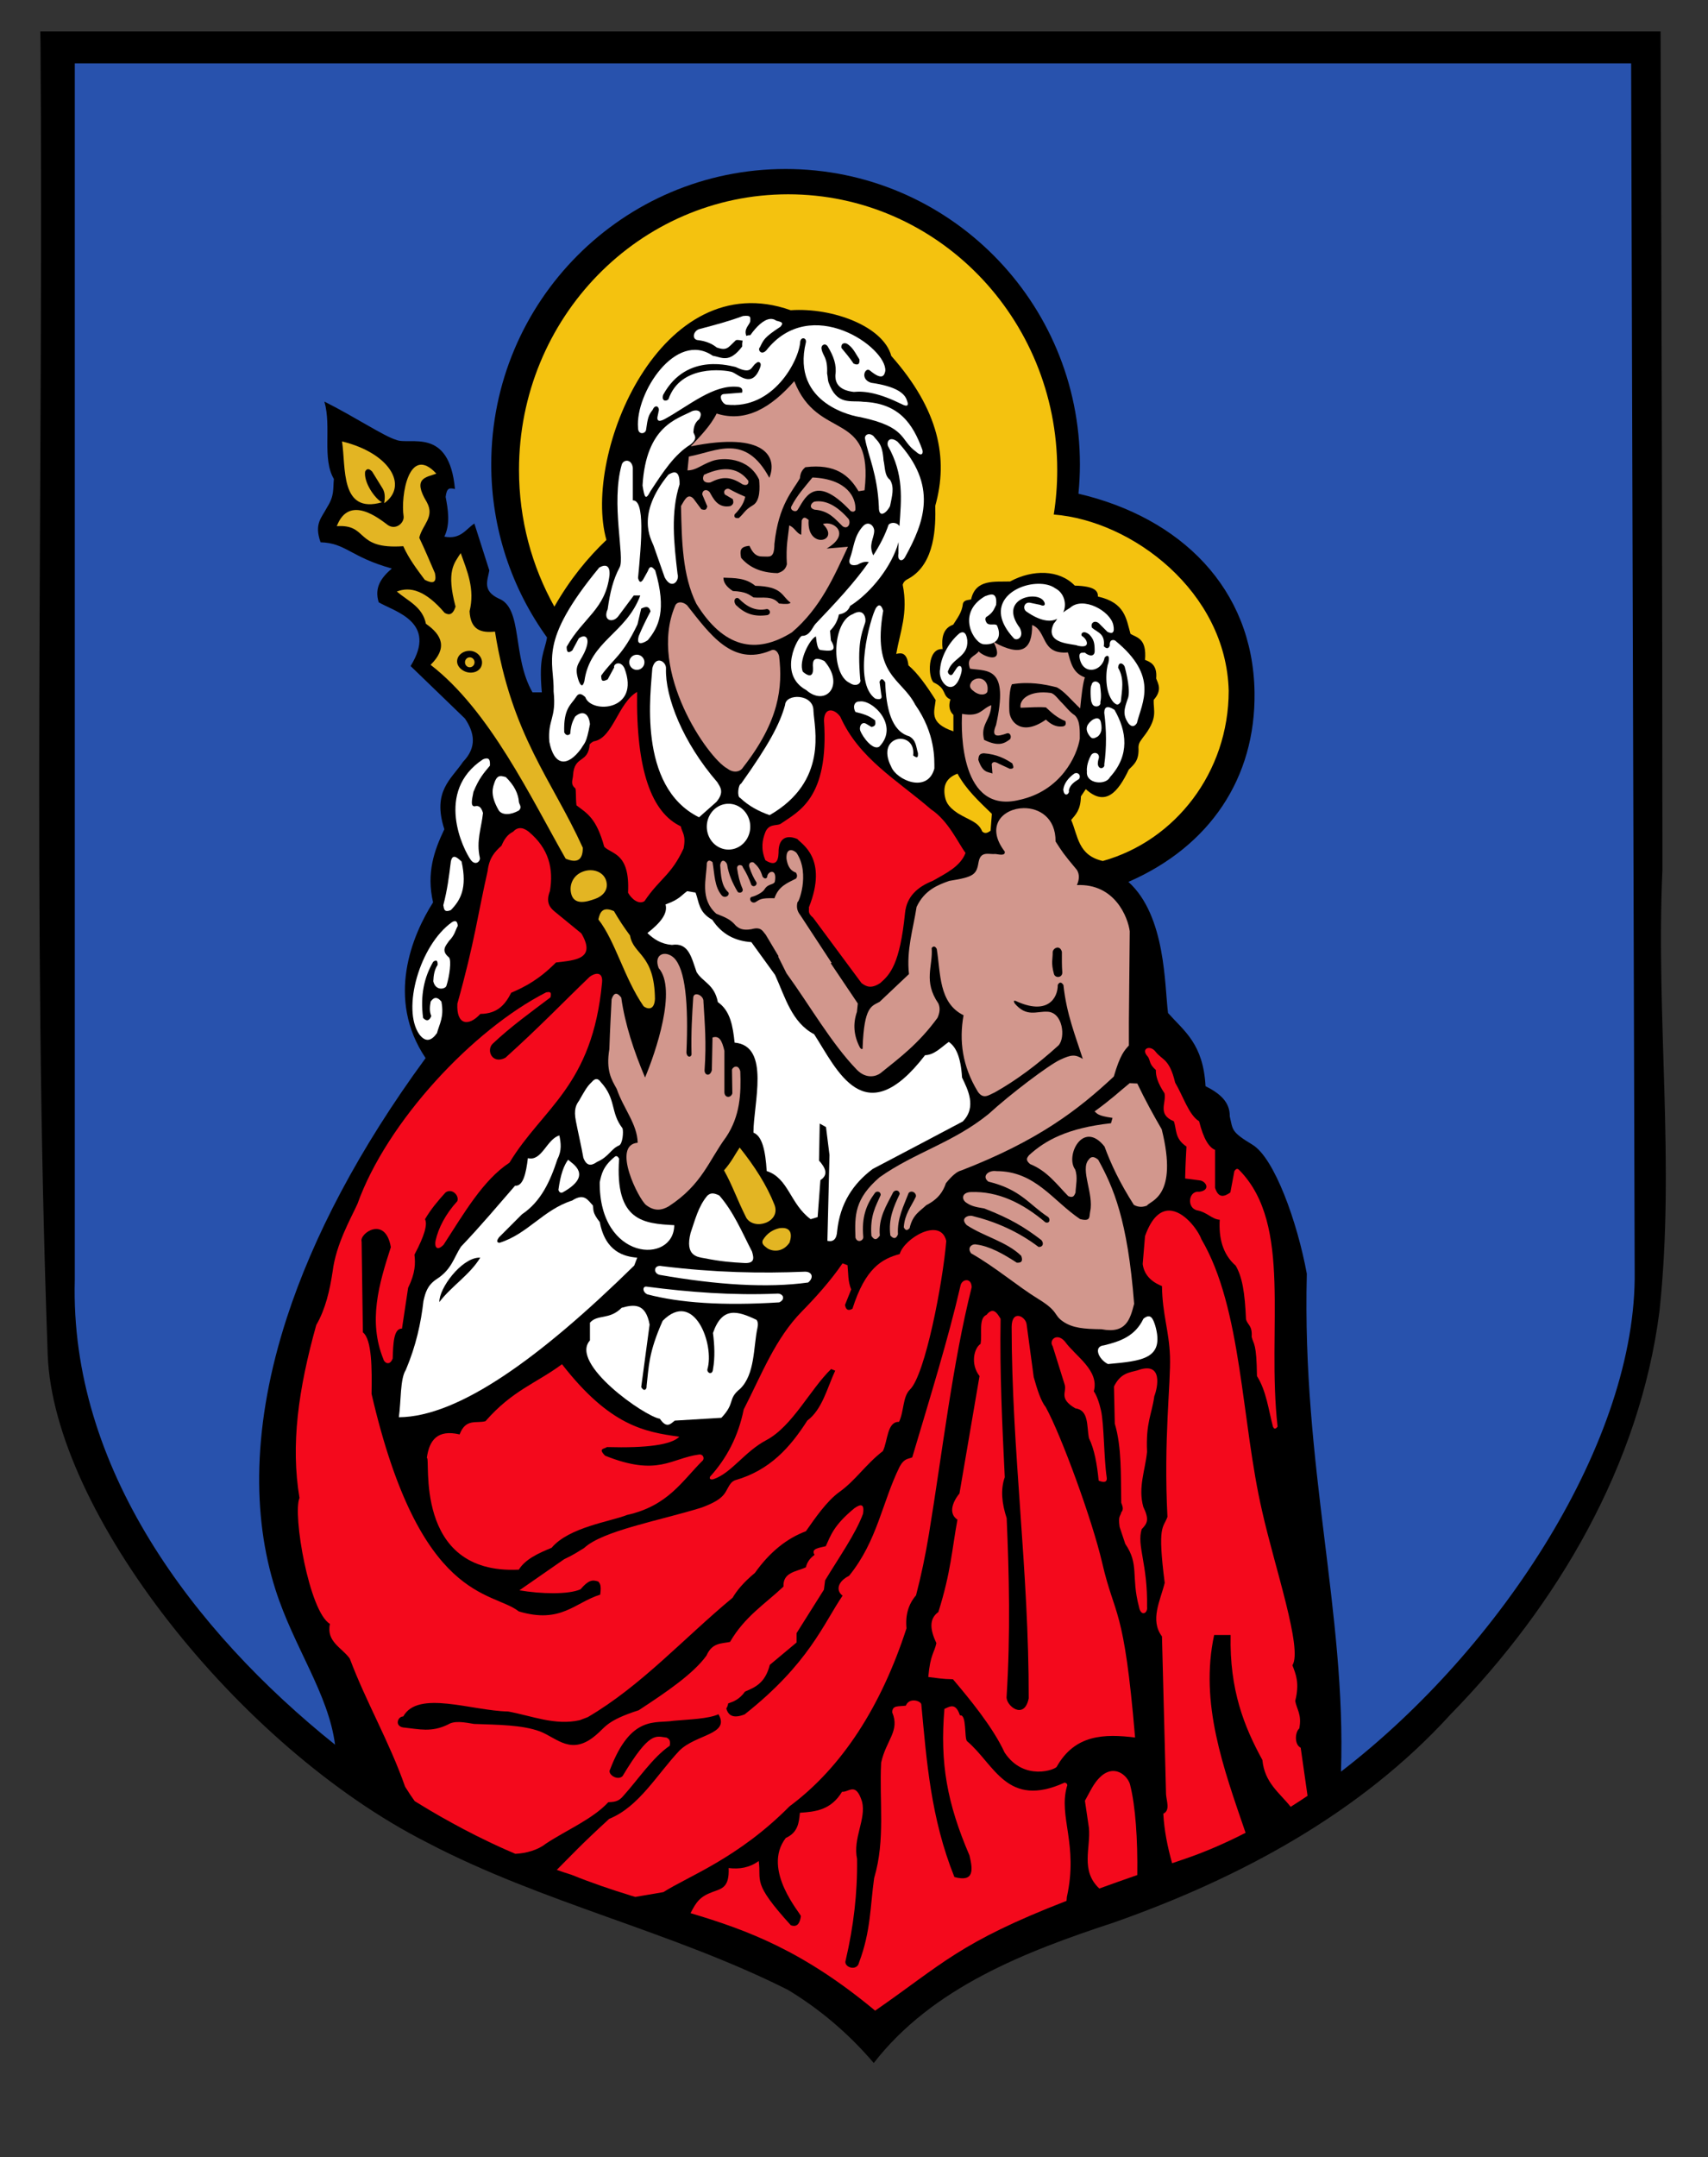 <?xml version="1.0" encoding="UTF-8" standalone="no"?>
<!-- Created with Inkscape (http://www.inkscape.org/) -->

<svg
   xmlns:dc="http://purl.org/dc/elements/1.1/"
   xmlns:cc="http://creativecommons.org/ns#"
   xmlns:rdf="http://www.w3.org/1999/02/22-rdf-syntax-ns#"
   xmlns:svg="http://www.w3.org/2000/svg"
   xmlns="http://www.w3.org/2000/svg"
   xmlns:sodipodi="http://sodipodi.sourceforge.net/DTD/sodipodi-0.dtd"
   xmlns:inkscape="http://www.inkscape.org/namespaces/inkscape"
   width="800"
   height="1010"
   id="svg2"
   version="1.1"
   inkscape:version="0.48.4 r9939"
   sodipodi:docname="POL_gmina_COA_Łagów_with_image.svg">
  <rect width="100%" height="100%" fill="#333333" stroke="none"/>
  <title
     id="title4794">POL gmina Łagów COA</title>
  <defs
     id="defs4" />
  <sodipodi:namedview
     id="base"
     pagecolor="#ffffff"
     bordercolor="#666666"
     borderopacity="1.0"
     inkscape:pageopacity="0.0"
     inkscape:pageshadow="2"
     inkscape:zoom="0.62277228"
     inkscape:cx="400"
     inkscape:cy="505"
     inkscape:document-units="px"
     inkscape:current-layer="layer8"
     showgrid="false"
     inkscape:window-width="1440"
     inkscape:window-height="844"
     inkscape:window-x="-4"
     inkscape:window-y="-4"
     inkscape:window-maximized="1" />
  <g
     inkscape:groupmode="layer"
     id="layer8"
     inkscape:label="black small"
     style="display:inline">
    <path
       style="fill:#000000;fill-opacity:1;fill-rule:evenodd;stroke:none"
       d="m 18.971,20.415 c 1.443,204.62 -4.001,409.322 3.375,613.875 2.66,73.295 89.032,183.479 177.741,228.411 54.049,28.325 114.506,41.584 168.928,68.95 15.201,9.162 28.713,20.738 40.238,34.264 27.546,-35.476 71.172,-52.21 112.64,-65.849 58.665,-20.684 115.305,-50.984 157.512,-97.366 50.085,-51.184 88.626,-116.78 97.847,-188.66 7.438,-68.748 -1.739,-137.854 1.403,-206.75 -0.06,-130.865 -0.345,-261.73 -0.872,-392.594 -252.969,0 -505.938,0 -758.906,0 0.031,1.906 0.062,3.812 0.094,5.719 z"
       id="path3142"
       inkscape:connector-curvature="0"
       sodipodi:nodetypes="cccccccccccc" />
  </g>
  <g
     inkscape:groupmode="layer"
     id="layer3"
     inkscape:label="blue"
     transform="translate(0,-40)"
     style="display:inline">
    <path
       style="fill:#2852ad;fill-opacity:1;fill-rule:evenodd;stroke:none;display:inline"
       d="m 35.031,29.656 0,569.656 c -2.369,87.75 55.386,164.292 121.906,217.562 -3.115,-23.934 -19.323,-45.69 -27.896,-72.568 -5.581,-17.5 -8.194,-36.795 -7.563,-57.604 0.658,-21.705 4.846,-45.057 12.873,-69.739 12.29,-37.785 33.581,-78.685 64.991,-121.558 -18.74,-27.863 -6.26,-57.594 3.5,-72.906 -3.201,-13.897 0.55,-24.319 5.281,-34.25 -5.755,-17.766 3.172,-23.298 8.781,-31.594 6.478,-6.74 5.42,-13.479 0.875,-20.219 L 192.312,311.844 C 205.165,291.172 184.719,286.337 177.375,282 c -2.2,-7.093 1.394,-11.703 6.156,-15.812 -19.463,-5.405 -21.497,-11.951 -33.375,-12.281 -3.134,-8.728 0.506,-11.49 3.073,-16.418 3.467,-5.506 2.687,-8.401 3.157,-13.221 -5.64,-9.585 -1.02,-24.387 -4.449,-36.237 13.616,6.77 28.156,16.388 33.629,17.906 6.314,2.722 24.842,-6.383 27.529,23.032 -2.638,-0.594 -3.828,-0.631 -4.366,3.688 1.124,5.854 2.273,12.739 -0.605,18.593 7.688,1.519 10.204,-3.669 14.062,-6.125 l 7,21.938 c -0.778,4.646 -3.426,9.499 4.406,13.188 11.423,4.422 6.158,27.114 15.812,43.906 l 4.375,0 c -1.53,-17.152 1.24,-18.536 2.438,-25.688 -16.43,-22.769 -26.125,-50.774 -26.125,-81.031 0,-76.387 61.73,-138.312 137.875,-138.312 76.145,0 137.844,61.925 137.844,138.312 0,4.626 -0.245,9.21 -0.688,13.719 47.755,11.126 81.783,44.26 82.48,93 0.574,40.157 -20.99,72.157 -59.074,88.75 17.619,15.92 16.899,48.654 18.562,61.406 7.666,8.555 16.488,14.468 17.562,34.25 6.396,3.225 11.473,7.203 11.35,14.152 1.502,6.278 0.446,7.124 10.635,13.26 10.189,6.136 20.951,35.912 25.452,60.401 -2.318,90.533 18.503,158.504 16,233.125 0.065,-0.05 0.123,-0.107 0.188,-0.156 75.059,-57.749 138.452,-155.537 137.375,-234.125 L 764,29.656 l -353.938,0 -0.312,0 z"
       transform="translate(0,40)"
       id="rect3002"
       inkscape:connector-curvature="0"
       sodipodi:nodetypes="cccsssccccccccccccccccccccccssscscccczccsccccc" />
  </g>
  <g
     inkscape:groupmode="layer"
     id="layer4"
     inkscape:label="red"
     transform="translate(0,-40)"
     style="display:inline">
    <path
       style="fill:#f4091c;fill-opacity:1;fill-rule:evenodd;stroke:none;display:inline"
       d="m 298.414,363.966 c -8.811,5.017 -11.319,21.461 -20.059,23.083 -0.964,0.179 -1.941,1.218 -2.17,1.466 -0.675,9.11 -7.259,4.966 -7.772,14.479 -0.093,2.054 -1.422,4.161 1.062,6.106 0.453,1.222 0.098,4.027 0.531,7.965 5.046,3.841 9.278,5.904 13.009,19.381 3.408,3.618 12.104,2.678 11.151,21.505 1.394,2.628 4.819,5.804 7.699,3.982 7.127,-10.646 12.526,-12.066 18.319,-24.691 1.239,-6.341 -0.678,-7.258 -1.327,-10.354 -13.585,-6.418 -21.013,-26.072 -20.443,-62.922 z"
       id="path4380"
       inkscape:connector-curvature="0"
       sodipodi:nodetypes="cscccccccccc" />
    <path
       style="fill:#f4091c;fill-opacity:1;fill-rule:evenodd;stroke:none"
       d="m 240.292,429.435 c 2.078,-2.267 4.534,-2.267 7.367,0 9.595,7.999 11.627,17.51 9.918,27.77 -1.97,5.028 -0.253,7.599 2.267,9.634 l 12.468,10.201 c 7.085,12.075 -2.984,12.552 -11.901,13.601 -7.919,7.977 -14.541,11.411 -20.969,14.168 -2.7,5.251 -6.172,9.836 -14.452,9.918 -5.514,6.028 -11.301,5.269 -10.768,-4.817 8.046,-28.662 9.528,-41.569 14.168,-62.056 0.73,-6.371 3.563,-9.237 6.517,-11.901 1.157,-2.81 2.723,-5.211 5.384,-6.517 z"
       id="path4400"
       inkscape:connector-curvature="0"
       sodipodi:nodetypes="cccccccccccc" />
    <path
       style="fill:#f4091c;fill-opacity:1;fill-rule:evenodd;stroke:none"
       d="m 385.94,377.296 c 0.156,-6.383 4.973,-5.509 7.651,-1.7 8.76,19.581 26.512,29.547 42.504,43.355 8.156,5.386 12.729,15.852 16.152,20.402 -2.495,6.43 -9.183,9.504 -15.302,13.035 -7.154,2.838 -12.232,7.279 -13.035,15.018 -2.419,24.035 -6.978,28.817 -11.618,32.87 -4.363,2.87 -6.647,1.583 -8.784,0 l -22.669,-30.603 c -2.816,-2.324 -1.713,-3.342 -1.984,-4.817 9.219,-23.029 -3.629,-29.779 -5.384,-32.02 -4.012,-1.695 -8.311,-1.334 -8.784,5.101 -0.02,3.682 -0.264,8.543 -6.184,4.851 -2.368,-5.646 -1.249,-9.782 -0.233,-12.635 1.644,-4.792 5.451,-3.312 7.317,-4.417 8.111,-5.662 22.816,-11.713 20.352,-48.438 z"
       id="path4402"
       inkscape:connector-curvature="0"
       sodipodi:nodetypes="cccccccccccccccc" />
    <path
       style="fill:#f4091c;fill-opacity:1;fill-rule:evenodd;stroke:none"
       d="m 263.229,638.731 c 22.493,28.932 38.794,31.717 54.963,33.948 -3.714,3.789 -15.146,5.372 -33.948,4.85 -1,0.93 -4.392,0.493 -0.808,4.041 24.741,9.923 30.839,1.202 43.916,-0.539 1.571,-0.38 2.768,1.339 1.886,2.694 -9.615,9.452 -16.198,21.296 -35.564,25.595 -7.698,3.088 -27.19,5.702 -35.295,15.357 -6.432,2.625 -12.466,5.489 -15.357,10.238 -50.198,2.486 -40.999,-53.596 -43.108,-52.269 1.117,-8.301 4.939,-13.479 15.357,-11.046 2.921,-7.669 7.906,-5.013 12.124,-6.197 12.645,-14.497 23.891,-17.794 35.834,-26.673 z"
       id="path4608"
       inkscape:connector-curvature="0"
       transform="translate(0,40)"
       sodipodi:nodetypes="ccccccccccccc" />
    <path
       style="fill:#f4091c;fill-opacity:1;fill-rule:evenodd;stroke:none"
       d="m 537.659,494.77 c -3.695,-3.894 1.2,-5.787 3.738,-2.181 3.058,3.843 6.347,3.054 9.034,14.329 3.688,6.173 6.424,15.2 11.214,18.067 2.053,8.198 4.597,12.218 7.476,13.395 l 0,17.756 c 1.559,4.966 4.228,4.259 7.165,2.181 l 1.869,-9.968 c 1.096,-1.694 1.801,-1.047 2.492,-0.312 24.884,25.56 12.585,73.746 17.756,119.93 -1.243,1.547 -1.752,0.895 -2.181,0 -2.107,-8.084 -3.099,-16.726 -7.476,-23.674 -0.214,-15.691 -1.514,-14.536 -2.492,-18.379 0.371,-5.435 -1.909,-5.405 -2.644,-8.26 -0.552,-12.603 -1.754,-19.737 -4.832,-25.071 -6.198,-5.389 -7.968,-13.125 -7.476,-21.494 -3.623,-0.21 -5.85,-3.465 -10.436,-4.367 -5.168,-1 -4.263,-9.354 0.779,-8.716 5.327,-0.68 3.522,-4.615 0.623,-5.296 l -7.165,-0.935 c 0.208,-8.502 0.415,-10.571 0.623,-14.952 -5.581,-3.752 -4.518,-7.861 -5.919,-11.837 -7.892,-3.237 -3.396,-8.637 -4.361,-13.083 -3.198,-4.789 -4.148,-8.174 -4.05,-10.903 -3.312,-2.957 -2.467,-4.306 -3.738,-6.23 z"
       id="path4645"
       inkscape:connector-curvature="0"
       transform="translate(0,40)"
       sodipodi:nodetypes="ccccccccccccccccccccccccc" />
    <path
       style="fill:#f4091c;fill-opacity:1;fill-rule:evenodd;stroke:none;display:inline"
       d="M 547.688 566.812 C 543.622 566.751 539.504 569.804 536.312 578.75 L 535.219 591.844 C 535.842 596.504 538.794 599.993 544.25 602.156 C 544.448 615.591 547.56 622.818 548 635.062 C 548.44 647.307 544.953 674.126 546.812 710.219 C 544.83 715.69 542.02 713.74 545.531 741.094 C 543.476 749.467 538.492 758.518 544.25 766.188 L 546.156 840.156 C 546.419 843.504 548.17 847.619 544.875 849.188 C 545.292 857.041 546.859 864.737 549 872.375 C 550.629 871.826 552.066 871.312 553.75 870.75 C 563.588 867.465 573.503 863.214 583.406 858.125 C 573.022 827.762 561.817 797.463 568.688 765.531 L 576.406 765.531 C 575.84 791.314 582.807 808.541 591.281 824.031 C 592.318 834.776 599.378 839.424 604.531 845.969 C 607.172 844.294 609.813 842.594 612.438 840.812 L 609.219 818.281 C 606.242 816.885 606.483 811.075 608.562 809.281 C 609.83 802.764 607.434 800.538 606.656 796.406 C 608.766 788.038 606.973 783.942 605.344 779.688 C 610.262 772.189 596.975 733.507 591.188 707.656 C 581.324 665.198 581.834 612.749 562.75 580.281 C 561.037 575.698 554.463 566.915 547.688 566.812 z "
       transform="translate(0,40)"
       id="path4651" />
    <path
       style="fill:#f4091c;fill-opacity:1;fill-rule:evenodd;stroke:none;display:inline"
       d="m 493.052,670.294 c -1.927,-2.709 1.882,-6.576 5.667,-2.267 4.99,7.009 16.282,13.474 13.601,23.425 0,0 1.823,2.149 3.341,8.814 1.519,6.666 1.348,22.452 2.704,31.477 0.536,3.571 -3.778,1.482 -3.778,1.482 -0.745,-7.708 -2,-14.691 -4.534,-19.859 -1.12,-5.567 0.063,-13.182 -6.423,-13.979 -7.846,-4.687 -3.973,-7.421 -4.912,-10.957 z"
       id="path4647"
       inkscape:connector-curvature="0"
       sodipodi:nodetypes="ccczsccccc" />
    <path
       style="fill:#f4091c;fill-opacity:1;fill-rule:evenodd;stroke:none;display:inline"
       d="m 532.722,681.628 c 12.197,-4.494 9.508,8.108 7.934,12.09 -1.161,8.607 -4.01,12.15 -3.4,26.069 -0.832,8.54 -4.297,16.641 -1.748,25.744 2.937,6.084 1.814,7.769 -0.768,10.454 -2.376,7.733 2.874,16.159 2.516,36.343 0.439,3.1 -2.917,4.783 -3.778,0 -3.805,-14.389 0.24,-19.72 -6.423,-29.47 l -2.645,-7.934 c -0.786,-5.381 0.392,-4.87 0.756,-6.801 1.328,-1.511 0.534,-3.023 0,-4.534 -0.211,-12.82 0.258,-26.048 -3.023,-37.026 l -0.378,-17.38 c 3.064,-6.284 7.073,-6.517 10.957,-7.556 z"
       id="path4649"
       inkscape:connector-curvature="0"
       sodipodi:nodetypes="cccccccccccccc" />
    <path
       style="fill:#f4091c;fill-opacity:1;fill-rule:evenodd;stroke:none;display:inline"
       d="m 462.082,655.609 c 2.984,-3.721 4.822,-1.135 6.581,1.88 -0.431,25.289 0.764,49.582 1.952,74.164 -2.035,5.691 -1.405,12.163 0.892,19.161 1.151,26.567 1.81,53.848 -0.024,83.422 -0.635,4.175 8.226,11.523 10.342,0.94 0.135,-59.719 -7.972,-115.963 -7.987,-173.925 0.062,-8.362 6.766,-4.905 7.047,-0.942 l 3.291,24.444 c 1.641,5.898 3.383,11.29 5.641,14.102 7.211,13.061 21.816,52.912 26.446,72.962 5.971,25.854 10.13,19.275 15.39,81.693 -14.451,-1.764 -28.161,-1.432 -36.666,13.632 -0.35,1.289 -15.315,7.134 -24.444,-6.581 -5.509,-11.969 -16.645,-25.399 -24.201,-34.318 -5.245,-0.087 -7.239,-0.581 -11.557,-1.066 0.94,-10.641 2.853,-11.299 3.793,-15.854 -2.743,-5.876 -3.752,-11.174 0.94,-14.572 5.922,-18.834 6.372,-29.458 8.931,-43.247 -5.539,-3.697 -0.258,-10.89 0.94,-12.222 l 9.401,-54.999 c -4.479,-5.792 -2.43,-13.236 0.47,-15.042 0.911,-4.572 -1.104,-11.982 2.82,-13.632 z"
       id="path4610"
       inkscape:connector-curvature="0"
       sodipodi:nodetypes="ccccccccccscccccccccccc" />
    <path
       style="fill:#f4091c;fill-opacity:1;fill-rule:evenodd;stroke:none;display:inline"
       d="M 279.406 455.938 C 278.394 456.021 277.249 456.566 276.188 457.344 C 263.077 469.938 252.994 480.582 236.688 495.281 C 230.457 498.437 227.699 491.732 230.719 488.719 C 239.268 480.642 248.629 473.935 257.844 466.969 C 258.582 463.989 257.102 464.451 255.812 464.625 C 221.539 482.058 181.187 525.177 167.406 563.719 C 164.385 570.376 157.387 582.488 155.812 595.219 C 154.471 604.149 152.464 612.91 148.125 620.406 C 139.67 650.657 136.118 676.613 140.281 701.344 C 136.978 708.903 144.797 754.613 154.531 760.312 C 152.728 768.765 160.256 771.459 163.844 776.594 C 171.59 797.201 182.36 815.453 189.75 836.562 C 191.469 839.321 192.931 841.498 194.25 843.312 C 194.373 843.389 194.502 843.455 194.625 843.531 C 195.59 844.13 196.563 844.724 197.531 845.312 C 198.86 846.12 200.198 846.931 201.531 847.719 C 203.087 848.638 204.658 849.546 206.219 850.438 C 206.344 850.509 206.468 850.585 206.594 850.656 C 208.33 851.645 210.071 852.609 211.812 853.562 C 213.533 854.505 215.244 855.436 216.969 856.344 C 217.655 856.705 218.345 857.051 219.031 857.406 C 220.366 858.097 221.695 858.799 223.031 859.469 C 223.717 859.813 224.408 860.131 225.094 860.469 C 226.113 860.971 227.136 861.479 228.156 861.969 C 229.001 862.375 229.843 862.79 230.688 863.188 C 231.793 863.708 232.894 864.213 234 864.719 C 234.78 865.075 235.564 865.432 236.344 865.781 C 238.018 866.531 239.701 867.254 241.375 867.969 C 246.404 867.77 252.046 866.13 255.531 863.312 C 265.329 856.813 277.542 851.772 284.906 843.812 C 287.234 843.652 289.578 843.769 291.906 840.906 C 299.125 832.879 305.673 822.89 313.719 817.344 C 314.194 814.483 313.151 814.182 312.281 813.562 C 307.182 812.975 304.454 810.168 291.594 831.594 C 289.197 833.956 284.272 830.649 285.781 828.406 C 295.572 802.79 306.943 807.085 315.469 805.688 C 323.067 804.98 331.561 804.844 336.625 802.594 L 336.562 802.688 C 341.976 812.17 326.077 811.905 318.25 819.625 C 307.641 830.878 299.312 845.939 285.344 851.594 C 272.232 863.593 267.316 868.962 260.781 875.5 C 263.108 876.308 265.434 877.076 267.75 877.812 C 277.298 881.665 286.271 884.682 294.906 887.344 C 295.053 887.389 295.197 887.455 295.344 887.5 L 297.469 888.125 C 297.491 888.132 297.509 888.15 297.531 888.156 L 310.719 885.906 C 322.254 878.506 345.698 870.089 369.781 845.75 C 394.37 827.509 412.748 798.893 424.594 762.375 C 423.987 756.1 425.549 751.007 429.062 746.938 C 431.439 737.805 433.456 728.223 435.094 718.281 C 441.344 680.338 446.142 638.281 455.125 602.688 C 455.015 597.983 450.453 598.848 449.875 601.969 C 444.123 626.994 435.416 654.936 427.281 682.344 C 425.376 683.179 423.616 682.684 421.438 686.594 C 413.133 703.36 411.013 721.396 397.688 737.812 C 392.558 740.32 391.26 744.587 394.656 747.094 C 385.656 760.28 378.951 778.829 348.781 802.688 C 343.409 804.786 341.111 803.193 340.188 799.906 C 340.659 799.221 340.935 798.457 341.062 797.562 C 343.682 796.654 346.318 795.678 348.938 792.031 C 353.625 789.992 358.372 788.136 360.562 779.5 L 373.094 769.031 L 373.094 764.656 L 385.906 744.312 L 386.469 739.938 C 392.844 729.362 400.812 718.085 404.219 708.781 C 405.008 703.883 403.079 704.127 400.156 706.188 C 390.483 714.169 389.11 718.865 386.781 723.938 C 383.783 724.727 379.654 724.995 381.531 728 C 379.156 729.686 377.981 731.661 377.469 733.812 C 373.047 735.903 366.637 736.068 366.969 742.844 C 358.399 750.966 348.824 756.841 341.938 768.75 C 337.933 769.612 333.59 769.011 330.906 775.156 C 324.746 783.693 312.191 792.213 299.156 800.75 C 283.864 805.662 283.536 808.796 279.094 812.406 C 267.584 822.244 260.962 813.771 252.906 810.656 C 244.555 807.561 233.097 807.569 222.062 807.156 C 217.57 806.416 212.95 805.467 209.812 807.438 C 202.13 811.219 196.104 809.554 189.75 808.906 C 184.517 808.734 186.09 803.653 188.875 803.656 C 195.822 791.166 220.751 800.982 238.062 801.344 C 249.157 803.375 260.014 808.022 271.531 805.406 L 275.312 803.969 C 300.493 789.21 320.547 766.756 343.125 748.094 C 345.18 744.624 348.283 740.837 353.594 736.438 C 360.589 726.58 368.608 720.267 377.469 716.938 C 381.701 710.919 387.237 702.783 393.188 698.531 C 400.787 693.101 405.438 685.64 413.531 679.406 C 415.878 674.584 415.437 665.576 421.094 665.719 C 423.475 660.756 422.77 653.933 426.219 650.594 C 433.292 643.745 441.564 600.875 443.219 581.031 C 440.524 569.654 423.471 579.81 421.406 587.156 C 413.107 589.395 405.334 593.677 399.281 612.75 C 397.528 613.766 396.231 613.521 395.781 611 L 398.688 603.719 C 397.095 599.935 397.374 596.158 396.969 592.375 L 394.625 591.5 C 389.132 599.608 381.622 607.894 375.75 613.844 C 363.047 626.714 356.69 643.696 348.344 659.906 C 345.793 672.582 340.304 682.864 332.625 691.344 C 332.06 692.403 332.848 692.993 334.375 692.5 C 342.717 689.556 348.743 679.677 358.938 674.281 C 371.157 667.813 379.57 650.355 389.281 641 L 391.188 641.75 C 387.378 650.052 385.075 659.963 378.125 665.125 C 370.219 677.491 360.71 688.394 344.281 693.062 C 343.645 693.314 343.055 693.714 342.531 694.25 C 339.259 698.004 341.143 701.274 328.562 705.875 C 309.028 711.95 282.252 716.652 273.562 724.812 C 270.845 726.462 268.714 727.945 264.25 730.031 L 243.281 744.594 C 253.363 746.339 266.507 746.627 271.938 744.094 C 275.511 739.92 277.364 739.479 280.25 740.5 C 280.955 741.407 281.766 742.043 281.125 746.625 C 269.269 750.275 262.774 760.403 243 754.469 C 230.555 744.669 196.659 750.506 174.031 652.625 C 174.22 641.032 174.267 627.188 169.969 623.812 L 169.375 581.312 C 168.165 577.557 180.503 568.924 183.062 583.938 C 177.458 601.24 172.372 618.584 179.562 636.344 C 179.793 637.83 182.482 639.914 183.938 636.031 C 184.149 628.888 184.42 621.907 188.281 622.062 L 191.156 602.969 C 194.593 595.971 194.608 591.46 194.125 587.438 C 198.963 578.351 200.284 573.172 199.062 570.844 C 201.836 566.102 205.192 562.165 208.656 558.344 C 211.651 556.13 215.229 559.732 214.188 562.406 C 208.704 568.421 205.303 574.954 204 580.969 C 203.458 583.859 204.669 585.966 207.781 582.781 C 217.263 568.189 226.241 552.493 238.625 544.375 C 254.224 518.605 277.481 508.592 282 459.969 C 282.268 457.136 281.262 456.011 279.844 455.938 C 279.706 455.93 279.551 455.925 279.406 455.938 z "
       transform="translate(0,40)"
       id="path4653" />
    <path
       style="fill:#f4091c;fill-opacity:1;fill-rule:evenodd;stroke:none;display:inline"
       d="m 427.781,836.156 c -1.398,0.053 -2.814,0.712 -3.5,2.438 -3.489,0.486 -6.369,-0.314 -6.375,3.156 3.673,8.719 -2.819,12.855 -5.188,23.5 -0.961,18.019 2.089,36.043 -3.281,54.062 -1.855,12.929 -1.502,24.823 -7.062,39.5 -0.884,4.406 -7.466,2.294 -6.281,-0.969 3.715,-15.814 5.567,-31.654 5.344,-47.469 -2.066,-9.654 4.346,-18.64 2.344,-26.781 -2.979,-9.596 -6.218,-4.308 -9.375,-4.688 -5.195,8.583 -12.433,9.363 -19.75,9.844 -0.416,4.651 -0.953,9.286 -6.594,11.781 -11.531,14.938 7.339,35.771 7.062,36.656 -0.501,3.291 -1.717,5.34 -4.719,4.219 -18.474,-20.321 -13.682,-20.405 -15.031,-30.062 -4.313,3.138 -9.066,3.909 -14.094,3.281 0.388,9.203 -3.258,9.618 -7.562,11.219 -5.936,2.207 -7.565,4.625 -10.281,9.906 26.827,7.994 52.878,17.717 86.469,45.656 31.551,-21.842 39.369,-31.898 89.646,-51.414 L 499.688,928.25 c 5.499,-24.731 -3.984,-37.523 0.031,-51.781 0.527,-0.982 -0.186,-1.679 -1.062,-1.844 -27.078,12.295 -32.797,-8.536 -45.719,-19.406 -1.35,-1.351 -0.052,-12.767 -3.312,-12.062 -2.009,-6.055 -4.669,-4.216 -7.281,-3.031 -2.124,25.473 1.233,44.116 11.75,68.625 1.6,6.695 2.303,12.624 -7.062,10.094 -11.093,-27.609 -12.993,-54.189 -15.5,-80.844 -0.168,-0.978 -1.952,-1.912 -3.75,-1.844 z"
       id="path4656"
       inkscape:connector-curvature="0"
       sodipodi:nodetypes="scccccccccccccccsccccccccccccs" />
    <path
       style="fill:#f4091c;fill-opacity:1;fill-rule:evenodd;stroke:none;display:inline"
       d="m 521.406,869.188 c -3.16,0.009 -6.879,2.247 -10.438,8.781 l -2.812,5.156 1.875,12.688 c 0.916,9.314 -4.106,20.009 4.875,28.406 5.486,-2.003 11.395,-4.093 17.781,-6.312 0.227,-16.762 -0.843,-32.328 -3.375,-42.312 -0.692,-2.783 -3.843,-6.417 -7.906,-6.406 z"
       id="path4659"
       inkscape:connector-curvature="0" />
  </g>
  <g
     inkscape:groupmode="layer"
     id="layer5"
     inkscape:label="yellow"
     transform="translate(0,-40)"
     style="display:inline">
    <path
       style="fill:#f4c20f;fill-opacity:1;fill-rule:evenodd;stroke:none;display:inline"
       d="m 369.156,90.969 c -69.613,0 -126.062,57.775 -126.062,129.062 0,23.286 6.028,45.138 16.562,64 7.227,-12.648 15.472,-22.761 24.375,-31.219 -11.363,-40.31 25.592,-129.144 86.312,-107.562 19.82,-1.341 43.432,7.635 47.125,21.406 22.271,25.179 26.868,48.005 20.594,70.156 0.227,9.696 -0.043,26.888 -12.188,33.938 -1.219,0.679 -2.539,1.193 -3.062,3.031 2.657,13.374 -1.288,22.113 -3.031,32.406 2.469,-0.66 5.047,-0.637 5.719,5.344 4.255,3.579 8.496,9.535 12.75,16.25 -0.519,5.23 -3.433,10.721 8.312,14.625 l 0,-7.688 c -2.403,-2.301 -2.062,-5.119 -1.406,-7.25 -4.053,-1.717 -1.471,-4.991 -7.844,-7.938 -0.01,-0.008 -0.021,-0.022 -0.031,-0.031 -2.643,-2.222 -3.09,-16.126 4.219,-15.594 -0.629,-5.471 0.32,-9.805 4.969,-11.438 1.832,-2.997 4.086,-5.553 4.562,-9.906 0.569,-1.689 2.342,-1.571 3.812,-1.906 2.111,-9.652 11.076,-8.166 18.312,-8.406 0.086,-0.052 0.164,-0.105 0.25,-0.156 10.198,-5.408 22.635,-5.536 30,2.094 9.762,0.277 10.889,2.679 10.844,5.125 12.747,2.844 13.244,10.413 15.25,17.438 2.746,1.834 7.694,1.831 6.812,12.219 2.186,0.899 5.842,2.05 5.219,8.719 0.936,2.405 2.906,5.463 -1.156,10 -0.234,5.322 2.304,8.417 -5.188,17.812 -0.901,1.439 -2.186,2.398 -1.906,5.312 0.067,5.527 -2.228,7.153 -4.562,9.5 -5.097,10.755 -11.035,17.518 -20.156,9.156 l -2.281,3.406 c -0.143,6.432 -2.463,8.511 -4.562,11.031 3.219,7.361 3.115,16.568 14.812,19.219 33.979,-9.493 58.969,-41.574 58.969,-79.688 -1.152,-46.429 -45.247,-79.677 -81.938,-82.531 1.079,-6.795 1.625,-13.77 1.625,-20.875 0,-71.287 -56.418,-129.062 -126.031,-129.062 z"
       transform="translate(0,40)"
       id="path4031"
       inkscape:connector-curvature="0" />
    <path
       style="fill:#f4c20f;fill-opacity:1;stroke:none"
       d="m 448.477,362.229 c 4.064,7.464 9.897,12.789 16.1,18.828 l -0.613,7.909 c -1.297,0.93 -2.593,1.583 -3.89,0.347 -1.92,-4.585 -5.762,-5.051 -11.496,-8.567 -5.115,-3.377 -5.69,-5.913 -6.141,-8.696 -0.58,-4.812 1.144,-7.93 6.041,-9.821 z"
       id="path4118"
       inkscape:connector-curvature="0"
       transform="translate(0,40)"
       sodipodi:nodetypes="ccccccc" />
    <path
       style="fill:#e3b523;fill-opacity:1;stroke:none"
       d="m 287.566,466.596 c -5.221,-2.287 -6.561,0.415 -7.299,3.893 7.953,10.14 12.088,27.486 21.166,40.629 0.912,0.803 4.978,2.908 5.339,-3.384 -0.221,-21.199 -10.209,-20.606 -11.664,-29.703 -2.844,-3.812 -5.347,-7.623 -7.542,-11.435 z"
       id="path4141"
       inkscape:connector-curvature="0"
       sodipodi:nodetypes="cccccc" />
    <path
       style="fill:#e3b523;fill-opacity:1;stroke:none"
       d="m 365.085,615.044 c 5.322,-0.754 6.139,2.662 4.712,6.77 -3.649,5.343 -9.186,3.88 -10.948,2.19 -1.805,-1.312 -1.999,-2.222 -1.571,-3.342 1.985,-3.329 4.859,-4.991 7.806,-5.617 z"
       id="path4143"
       inkscape:connector-curvature="0"
       sodipodi:nodetypes="ccccc" />
    <path
       style="fill:#e3b523;fill-opacity:1;fill-rule:evenodd;stroke:none"
       d="m 346.442,577.292 c -2.263,3.329 -3.66,6.475 -7.32,10.683 4.113,7.403 5.75,12.841 10.435,22.224 3.818,6.107 16.343,2.014 13.185,-6.146 -3.597,-9.114 -9.288,-18.008 -16.3,-26.762 z"
       id="path4145"
       inkscape:connector-curvature="0"
       sodipodi:nodetypes="ccccc" />
    <path
       style="fill:#e3b523;fill-opacity:1;stroke:none;display:inline"
       d="m 215.781,298.969 c -3.046,4.814 -6.872,8.355 -2.406,25.062 -1.323,4.012 -3.157,4.049 -5.125,2.906 -8.885,-10.448 -16.079,-12.469 -22.375,-9.969 5.151,4.418 12.039,7.11 13.625,15.094 7.606,5.262 10.179,11.361 2.188,19.219 27.713,21.381 46.957,62.192 63.25,90.75 5.786,2.443 8.079,0.21 8.031,-5.125 -14.348,-31.679 -33.362,-52.406 -41.125,-101.188 -6.259,0.645 -11.431,-0.506 -11.906,-9.5 2.563,-10.396 -1.077,-18.734 -4.156,-27.25 z m 4.156,45.75 c 3.225,0 5.844,2.701 5.844,5.455 0,2.754 -2.132,4.757 -5.357,4.757 -3.225,0 -6.33,-2.489 -6.33,-5.243 0,-2.754 2.619,-4.969 5.844,-4.969 z"
       id="path4131"
       inkscape:connector-curvature="0"
       sodipodi:nodetypes="cccccccccccsssss" />
    <path
       style="fill:#e3b523;fill-opacity:1;fill-rule:evenodd;stroke:none;display:inline"
       d="m 283.76,451.895 c 1.407,3.781 -0.379,7.234 -4.89,8.912 -4.511,1.679 -10.281,3.137 -11.445,-2.833 -0.772,-3.96 1.109,-8.207 5.619,-9.885 4.511,-1.679 9.308,0.026 10.715,3.807 z"
       id="path4138"
       inkscape:connector-curvature="0"
       sodipodi:nodetypes="sssss" />
    <path
       style="fill:#e3b523;fill-opacity:1;stroke:none;display:inline"
       d="m 160.194,246.68 c 22.364,5.407 31.282,20.746 19.76,28.934 0.35,-2.357 0.527,-4.69 -0.706,-6.822 l -4.94,-7.998 c -1.608,-1.658 -2.6,-1.316 -3.293,0 -0.71,5.286 4.763,12.803 7.882,14.39 -19.705,5.642 -16.815,-16.402 -18.703,-28.504 z"
       id="path4125"
       inkscape:connector-curvature="0"
       sodipodi:nodetypes="ccccccc" />
    <path
       style="fill:#e3b523;fill-opacity:1;stroke:none;display:inline"
       d="m 204.372,261.757 c -4.688,1.79 -11.418,1.885 -4.473,13.332 3.853,7.027 -2.028,10.439 -3.527,16.687 2.786,5.854 4.946,11.081 7.311,16.515 1.059,4.701 -0.983,5.12 -4.731,3.183 -3.699,-4.963 -7.518,-10.008 -10.064,-15.741 -22.885,1.611 -16.162,-10.347 -31.137,-9.376 5.748,-15.078 19.932,-3.48 23.912,-0.516 3.747,2.505 7.624,-0.963 7.397,-3.957 -1.51,-9.898 2.556,-33.988 15.311,-20.128 z"
       id="path4127"
       inkscape:connector-curvature="0"
       sodipodi:nodetypes="cccccccccc" />
    <path
       sodipodi:type="arc"
       style="fill:#e3b523;fill-opacity:1;fill-rule:evenodd;stroke:none;display:inline"
       id="path4129"
       sodipodi:cx="219.85475"
       sodipodi:cy="310.78275"
       sodipodi:rx="2.2363942"
       sodipodi:ry="2.3224094"
       d="m 222.091,310.783 a 2.236,2.322 0 1 1 -4.473,0 2.236,2.322 0 1 1 4.473,0 z"
       transform="translate(0.172,39.312)" />
  </g>
  <g
     inkscape:groupmode="layer"
     id="layer6"
     inkscape:label="skin"
     transform="translate(0,-40)"
     style="display:inline">
    <path
       style="fill:#d2978d;fill-opacity:1;fill-rule:evenodd;stroke:none"
       d="m 482.483,585.029 c -2.411,-2.012 -1.336,-3.022 -0.536,-4.11 7.545,-6.952 18.094,-12.792 38.42,-15.011 l 0.715,-2.502 c -7.167,-1.013 -7.122,-2.025 -8.399,-3.038 8.17,-5.934 11.179,-8.94 16.44,-13.224 l 3.574,0.179 c 3.812,8.003 7.624,14.857 11.437,21.444 7.885,31.6 -5.366,33.326 -6.969,35.739 -1.821,0.652 -3.754,0.884 -6.076,-0.357 -6.705,-10.522 -10.718,-19.095 -13.76,-27.341 -10.026,-12.674 -18.488,4.351 -13.76,10.722 1.338,3.634 0.353,7.267 0.179,10.901 -0.568,1.194 -0.905,2.657 -3.395,1.608 -5.381,-5.483 -9.818,-11.753 -17.87,-15.011 z"
       id="path4266"
       inkscape:connector-curvature="0"
       sodipodi:nodetypes="ccccccccccccccc" />
    <path
       style="fill:#d2978d;fill-opacity:1;fill-rule:evenodd;stroke:none"
       d="m 321.778,323.365 c -2.202,-1.949 -4.944,-1.73 -5.637,0.49 -12.768,30.414 15.452,71.154 24.507,75.972 2.94,2.285 6.137,1.563 7.352,-0.49 17.006,-21.713 18.674,-37.607 16.91,-52.2 -0.633,-2.254 -2.159,-3.59 -4.166,-2.451 -17.777,7.258 -28.163,-7.659 -38.966,-21.321 z"
       id="path4268"
       inkscape:connector-curvature="0"
       sodipodi:nodetypes="ccccccc" />
    <path
       inkscape:connector-curvature="0"
       style="fill:#d2978d;fill-opacity:1;fill-rule:evenodd;stroke:none"
       d="m 372.031,218.469 c -10.87,12.338 -22.627,19.507 -36.375,15.156 -2.84,5.726 -7.578,10.503 -12.125,15.375 35.292,-7.133 40.662,5.241 36.812,14.719 C 349.023,242.64 335.614,251.366 322.656,253.75 L 322,260.25 c 4.21,-0.066 6.168,-2.473 11.562,-4.406 4.756,-1.704 17.045,-1.874 22,8.75 0.318,3.55 0.622,9.882 -2.906,11.969 -4.008,2.37 -3.759,3.446 -6.625,6 -1.665,0.161 -2.362,-0.36 -1.938,-1.719 3.353,-3.34 4.481,-6.067 4.969,-8.25 -4.685,-2.032 -5.669,-2.664 -7.562,-3.656 -1.28,-0.498 -3.046,0.761 -1.969,2.594 l 3.688,2.156 c 0.31,1.144 0.665,2.292 -1.062,3.25 -6.045,1.208 -8.182,-3.778 -9.75,-6.5 -1.298,-1.612 -3.478,-1.165 -3.469,1.094 l 2.375,5.625 c -0.471,0.783 -0.208,2.098 -2.812,1.281 l -3.688,-4.969 c -2.746,-2.83 -4.205,0.761 -5.844,3.469 0.357,16.151 0.611,32.35 7.156,45.688 12.779,20.699 27.894,24.01 44.812,13.438 13.37,-11.422 19.562,-25.843 26.219,-40.062 l -9.969,0.844 c 11.739,-6.909 3.118,-13.304 -1.75,-11.469 8.547,8.188 -7.736,12.154 -6.688,-1.938 -1.083,-0.724 -2.167,-2.053 -3.25,0.219 l -0.219,6.719 c -2.248,-0.662 -3.174,-3.53 -5.625,-4.344 -0.524,5.574 -1.62,9.462 -1.094,18.188 -0.471,1.697 -1.32,3.283 -4.344,4.125 -8.221,-0.178 -13.484,-2.944 -17.094,-7.156 -0.581,-3.258 -0.671,-5.233 3.906,-5.625 1.493,3.238 2.971,5.067 6.25,5 3.15,-0.064 5.387,1.144 5.438,-5.875 1.923,-18.424 8.688,-24.967 11.938,-30.75 0.24,-2.568 1.006,-3.859 2.562,-5.188 14.121,-1.724 20.522,3.811 24.906,11.25 l 2.812,-0.438 c 4.381,-38.231 -21.768,-22.608 -32.906,-51.094 z m -33.188,92 c 5.123,0.221 10.301,-0.031 14.906,3.812 12.936,0.281 12.264,4.863 16.531,7.875 -0.379,0.708 -2.374,0.772 -5.438,0.406 -3.133,-3.848 -7.798,-2.408 -11.906,-2.844 -2.198,-1.346 -3.412,-2.703 -9.688,-3 -3.205,-2.083 -4.423,-4.167 -4.406,-6.25 z m 6.25,9.5 c 0.311,-0.043 0.648,0.035 0.938,0.281 3.55,3.586 7.557,6.102 13.156,4.906 1.527,0.082 2.184,2.25 0.25,2.844 -6.502,0.887 -10.629,-0.729 -14.812,-4.781 -1.185,-1.814 -0.464,-3.121 0.469,-3.25 z"
       id="path4270"
       sodipodi:nodetypes="ccccccscsccccccccccccccccccccccccccsccccccccccccccccccc" />
    <path
       style="fill:#d2978d;fill-opacity:1;fill-rule:evenodd;stroke:none"
       d="m 483.438,332.625 c 0.102,11.606 -4.936,15.211 -18.094,7.938 5.808,11.265 -5.258,6.565 -6.938,4.406 -1.656,2.456 -6.091,2.625 -4.062,8.125 8.418,1.251 18.306,-1.012 12.188,26.375 -2.543,6.096 0.948,5.356 5.062,3.906 1.302,-0.51 2.399,1.219 1.531,2.719 -2.577,1.892 -5.204,3.709 -12.188,0.312 -1.872,-7.288 3.064,-9.069 3.375,-16.219 -4.593,1.596 -4.914,5.621 -13.688,4.062 -0.522,8.195 -0.798,47.197 26.875,40.25 19.395,-4.207 26.978,-20.653 28.253,-28.586 -0.06,-3.025 0.41,-8.431 -2.353,-11.006 -2.524,-1.635 -4.25,-4.117 -5.932,-5.752 -1.819,-1.73 -3.27,-4.088 -5.125,-4.688 -10.16,-1.495 -15.074,3.095 -14.312,6.906 4.771,-0.221 9.296,-0.411 11.844,-0.188 2.546,2.383 5.054,4.788 9.125,6.438 0.552,1.783 -0.172,2.552 -1.875,2.531 -2.22,0.153 -4.579,-0.671 -7.25,-3.219 -11.25,7.956 -16.934,1.121 -17.125,-4.062 -0.177,-4.816 0.109,-10.39 1.219,-12.5 8.022,-1.324 15.08,-0.074 21,1.438 3.546,1.789 6.917,6.131 10.969,9.875 0.571,-5.822 1.173,-11.373 2.188,-14.531 -5.701,-2.06 -6.592,-7.014 -7.938,-11.688 -12.873,1.064 -9.594,-10.035 -16.75,-12.844 z m -22.656,60.062 c 6.113,0.473 9.903,2.464 13.344,4.719 0.345,1.163 1.456,2.649 -1.188,2.531 l -5.062,-2.344 c -1.798,-1.061 -2.93,-1.038 -3.375,0.156 l 0.344,4.406 c -2.249,-0.859 -4.583,-0.255 -6.625,-6.438 0.177,-1.416 0.203,-2.925 2.562,-3.031 z"
       id="path4284"
       inkscape:connector-curvature="0"
       sodipodi:nodetypes="ccccccccccccccccccccscccccccccccccc" />
    <path
       inkscape:connector-curvature="0"
       style="fill:#d2978d;fill-opacity:1;fill-rule:evenodd;stroke:none"
       d="m 479.469,418.375 c -9.421,0.122 -18.191,8.086 -8.875,20.312 0.36,2.031 -2.116,1.478 -4.344,1.156 -2.966,0.317 -6.805,-1.572 -7.844,3.562 -1.003,6.133 -2.165,7.175 -13.781,9.031 -5.111,1.817 -11.571,4.183 -15.312,12.188 -1.582,10.349 -4.825,20.14 -3.562,31.438 l -13.75,13 c -3.772,2.082 -7.266,1.996 -7.969,21.469 0.22,0.779 -0.691,1.015 -1.344,-0.25 -2.834,-5.493 -3.237,-10.967 -1.312,-16.531 l 0.406,-3.906 -12.719,-18.906 0.5,-0.031 -14.656,-22.344 c -1.178,-1.535 -2.114,-3.281 -1.344,-6.375 0.064,1.659 6.154,-12.882 -0.438,-22.812 -1.237,-1.396 -5.032,-2.982 -4.75,2.688 0.458,2.683 1.304,5.439 4.438,6.5 0.547,0.938 0.789,1.875 0,2.812 -4.027,2.048 -8.178,3.565 -10.062,9.188 -6.56,-0.165 -6.701,0.527 -9.031,1.906 -1.983,0.676 -3.123,-1.769 -1.781,-2.5 2.032,-0.428 5.255,-2.112 6.094,-3.5 1.741,-2.882 4.178,-2.011 4.875,-3.594 1.293,-6.725 -3.537,-5.003 -3.562,-2.25 -0.61,1.233 -1.724,0.531 -2.219,-0.281 -0.684,-2.416 -1.827,-4.486 -3.688,-6.062 -0.823,-1.254 -3.266,-0.584 -2.375,1.906 0.817,2.588 1.929,4.885 3.25,6.969 0.462,1.093 -1.154,2.626 -2.375,1.188 -1.022,-2.842 -2.306,-5.608 -4,-8.281 -0.259,-1.507 -3.012,-1.436 -2.656,0.719 0.461,3.011 1.081,6.021 2.375,9.031 0.99,1.891 -1.382,2.812 -2.219,1.625 -2.24,-3.815 -4.206,-8.087 -4.875,-12.688 -0.362,-1.304 -2.623,-3.319 -3.25,0.312 0.387,4.668 0.428,9.643 3.875,12.781 0.681,1.536 -1.659,2.916 -3.094,1.438 -3.504,-4.096 -3.388,-10.041 -4.344,-15.594 -1.451,-1.257 -2.363,-0.742 -2.688,0.438 -0.168,7.36 -3.391,16.752 4.438,23.688 4.521,1.808 6.64,2.633 9.188,5.625 1.438,1.243 3.094,2.323 7.25,1.625 4.734,-1.333 5.26,1.007 6.688,2.531 l 6.094,10.219 -0.281,0 3.938,7.875 c 10.983,15.144 21.074,32.905 33,45.219 4.471,4.534 9.159,2.995 11.031,1.562 8.911,-7.176 17.808,-13.714 26.719,-25.938 0.927,-2.128 1.413,-4.318 0.406,-6.688 -7.212,-10.511 -2.466,-17.428 -3.156,-25.969 0.783,-0.994 1.585,-0.992 2.375,0.406 1.88,11.278 0.812,25.278 12.562,31.062 -2.137,11.925 -0.6,23.856 6.688,35.781 2.621,3.855 5.254,1.488 7.875,0.375 10.259,-5.749 20.188,-13.216 29.875,-22 3.462,-3.655 2.085,-15.609 -5.188,-15.812 -5.081,-0.262 -9.772,2.703 -15.312,-3.906 -0.349,-0.931 -0.791,-1.256 0.312,-1.219 14.94,7.053 19.941,-1.123 19.875,-7.438 0.769,-1.393 1.644,-1.464 2.656,0.062 1.478,13.836 5.626,23.696 9.062,34.594 -3.538,-2.108 -5.224,-2.124 -10.625,0.406 -5.401,2.531 -23.282,16.037 -33.469,25.375 -16.783,13.593 -34.491,17.905 -51.062,29.625 -11.722,10.1 -11.706,17.838 -11.312,28.281 0.838,2.692 3.826,1.484 3.656,-0.375 -0.857,-9.02 1.402,-15.081 5.375,-20.438 0.91,-1.377 2.995,-0.664 2.75,0.938 -2.269,5.177 -5.063,9.639 -4.312,19.062 1.785,2.675 2.864,1.263 3.938,-0.094 -0.779,-8.392 3.164,-14.2 6.312,-20.438 1.249,-1.379 2.961,-0.619 3,0.906 -2.741,5.819 -5.428,11.665 -4.375,19.438 1.549,1.751 2.744,1.58 3.562,-0.562 -0.432,-7.501 2.684,-13.217 5,-19.344 1.385,-1.534 3.774,-0.042 3.375,1.75 -2.136,4.542 -5.254,8.152 -5.656,14.312 0.913,1.896 1.837,1.366 2.75,0.375 1.395,-6.316 4.854,-7.904 7.781,-10.719 5.72,-2.898 7.941,-6.518 9.219,-10.312 2.893,-3.568 5.218,-5.483 7.062,-5.906 36.03,-13.931 54.897,-28.441 71.562,-44.031 3.057,-10.433 5.023,-12.235 7.062,-14.531 l 0,-11.031 0.406,-42.438 c -0.856,-6.533 -6.964,-22.429 -24.75,-21.625 1.082,-2.467 1.345,-4.869 0,-7.094 -6.632,-7.904 -6.87,-8.508 -10,-13.344 0.098,-11.031 -7.61,-15.688 -14.938,-15.594 z m 15.812,65.281 c 0.824,-0.04 1.682,0.475 2.094,2 -0.003,3.194 -0.064,6.4 0.188,9.594 0.086,2.614 -3.302,2.841 -3.906,0.781 -1.497,-5.373 -0.515,-7.036 -0.594,-10.281 0.118,-1.068 1.159,-2.043 2.219,-2.094 z"
       id="path4291" />
    <path
       style="fill:#d2978d;fill-opacity:1;fill-rule:evenodd;stroke:none;display:inline"
       d="m 466.714,588.329 c -3.807,-0.561 -6.997,2.448 -3.778,4.912 15.31,3.722 18.996,10.724 28.038,16.602 0.953,0.828 0.871,3.203 -1.322,2.456 -10.734,-9.069 -22.202,-14.654 -34.948,-14.168 -3.741,0.137 -4.627,2.816 -2.456,4.723 2.225,1.615 4.06,2.228 8.766,2.949 12.42,4.832 18.852,8.801 26.749,14.808 1.328,1.579 0.687,3.361 -1.322,3.211 -9.592,-7.242 -20.067,-11.835 -31.17,-14.546 -1.89,-0.378 -5.681,1.128 -2.456,4.345 8.34,5.469 18.504,7.615 25.503,14.357 0.772,2.047 0.512,3.406 -2.078,3.211 -6.499,-4.246 -12.892,-7.753 -18.891,-8.501 -1.946,-0.48 -4.618,1.371 -2.456,4.156 11.056,6.219 21.818,15.469 31.455,21.361 9.636,5.892 7.015,7.426 11.533,10.521 4.518,3.095 9.823,3.522 18.03,3.633 11.675,2.279 13.453,-4.845 15.302,-11.901 -3.07,-39.586 -9.78,-54.6 -16.813,-67.44 -1.38,-1.18 -3.094,-2.1 -4.534,0 -3.993,4.626 2.547,15.969 0.756,24.18 -0.507,2.513 0.378,4.861 -4.723,3.589 -12.775,-8.566 -20.989,-22.473 -39.183,-22.458 z"
       id="path4214"
       inkscape:connector-curvature="0"
       sodipodi:nodetypes="ccccccccccccccczzccccccc" />
    <path
       style="fill:#d2978d;fill-opacity:1;fill-rule:evenodd;stroke:none;display:inline"
       d="m 290.981,507.066 c 1.774,12.586 5.905,25.041 11.151,37.435 4.832,-11.496 15.136,-41.341 6.372,-51.24 -2.507,-6.611 3.155,-8.5 7.168,-4.779 5.352,5.32 6.854,21.336 5.841,44.337 0.243,2.481 2.271,2.319 2.389,0.796 -0.263,-10.243 0.272,-18.272 0.796,-26.549 0.259,-3.099 5.02,-1.02 4.779,1.858 0.622,10.53 1.441,19.148 0.531,32.125 -0.098,2.367 2.523,3.274 3.414,0 l 0.303,-15.281 c 3.093,-0.975 4.398,1.189 5.575,6.254 l 0,19.381 c 0.087,2.724 3.015,2.8 3.717,0.531 l -0.167,-11.015 c 0.133,-1.222 2.887,-3.032 3.884,0.661 0.42,10.529 -0.07,20.967 -6.637,30.797 -8.055,10.87 -11.148,22.154 -26.815,32.39 -3.241,1.913 -6.674,2.488 -10.62,-0.531 -3.421,-2.538 -16.359,-28.123 -3.982,-29.204 -0.234,-8.875 -6.585,-15.815 -9.823,-25.222 -2.482,-4.419 -5.101,-8.656 -3.451,-18.585 0.354,-10.073 0.708,-16.194 1.062,-23.363 1.048,-3.232 2.576,-3.344 4.513,-0.796 z"
       id="path4264"
       inkscape:connector-curvature="0"
       sodipodi:nodetypes="cccccccccccccccccccccccc" />
    <path
       style="fill:#d2978d;fill-opacity:1;fill-rule:evenodd;stroke:none"
       d="m 329.759,262.288 c -1.422,2.762 0.671,4.071 2.968,3.594 5.477,-2.781 9.35,-2.872 14.971,0.84 1.851,0.844 3.11,0.154 2.822,-1.613 -4.258,-5.601 -10.672,-7.427 -20.761,-2.822 z"
       id="path4275"
       inkscape:connector-curvature="0"
       sodipodi:nodetypes="ccccc" />
    <path
       style="fill:#d2978d;fill-opacity:1;fill-rule:evenodd;stroke:none"
       d="m 370.649,277.142 c 2.733,-5.373 6.447,-9.276 9.892,-13.582 16.164,0.678 20.569,9.425 20.099,15.31 -0.461,0.665 -1.096,0.975 -2.198,0.393 -17.507,-18.743 -21.858,-4.714 -24.966,-0.393 -1.048,1.183 -3.583,-0.111 -2.826,-1.727 z"
       id="path4279"
       inkscape:connector-curvature="0"
       sodipodi:nodetypes="cccccc" />
    <path
       style="fill:#d2978d;fill-opacity:1;fill-rule:evenodd;stroke:none"
       d="m 455.356,358.846 c 3.349,-2.836 8.153,-0.434 7.104,5.075 -0.797,1.611 -3.882,1.829 -6.428,-0.338 -2.376,-1.631 -1.916,-3.198 -0.677,-4.736 z"
       id="path4286"
       inkscape:connector-curvature="0"
       sodipodi:nodetypes="cccc" />
    <path
       style="fill:#d2978d;fill-opacity:1;fill-rule:evenodd;stroke:none"
       d="m 381.562,278.633 c -3.06,-0.86 -1.543,-3.296 -0.079,-3.769 5.233,-0.884 10.574,1.932 16.016,8.165 1.143,2.079 -0.378,5.043 -2.826,3.376 -3.499,-3.308 -6.229,-7.25 -13.111,-7.773 z"
       id="path4277"
       inkscape:connector-curvature="0"
       sodipodi:nodetypes="ccccc" />
  </g>
  <g
     inkscape:groupmode="layer"
     id="layer7"
     inkscape:label="white"
     transform="translate(0,-40)"
     style="display:inline">
    <path
       style="fill:#ffffff;fill-opacity:1;fill-rule:evenodd;stroke:none"
       d="m 517.111,669.893 c -5.21,0.475 -2.511,6.626 1.845,8.765 16.11,-1.468 26.589,-2.426 22.142,-17.99 -1.009,-3.084 -2.064,-6.056 -5.536,-3.229 -3.943,8.251 -11.038,10.649 -18.452,12.455 z"
       id="path4207"
       inkscape:connector-curvature="0"
       sodipodi:nodetypes="ccccc" />
    <path
       style="fill:#ffffff;fill-opacity:1;fill-rule:evenodd;stroke:none"
       d="m 262,571.625 c -5.968,1.728 -8.163,12.279 -14.75,10.625 -0.882,7.376 -2.304,13.268 -6,12.906 -8.125,9.312 -15.3,17.982 -25.375,28.594 -3.363,5.154 -4.339,10.734 -11.531,15.25 -4.309,2.921 -5.156,6.511 -6,10.125 -1.172,10.232 -3.432,20.855 -8.281,32.312 -2.7,4.134 -2.174,14.744 -3.25,22.125 28.018,-0.171 66.27,-27.886 110.25,-71.031 l 1.406,-3.688 c -6.052,-0.466 -14.92,-2.701 -17.531,-16.625 -3.734,-4.74 -2.793,-5.725 -3.25,-7.844 -2.34,-2.369 -3.966,-5.998 -9.688,-2.281 -13.633,4.358 -20.901,15.755 -34.125,19.812 -1.573,-0.263 -1.006,-1.332 -0.188,-2.55 L 244.5,608.531 c 8.902,-5.958 13.223,-15.496 16.594,-25.812 2.147,-4.138 1.604,-7.648 0.906,-11.094 z m -37.844,57.219 c 0.264,-0.016 0.522,-0.013 0.781,0 -4.806,7.967 -13.566,13.42 -19.156,20.781 -0.105,-6.556 10.182,-20.294 18.375,-20.781 z"
       id="path4209"
       inkscape:connector-curvature="0"
       sodipodi:nodetypes="cccccccccccccccccccccc" />
    <path
       style="fill:#ffffff;fill-opacity:1;fill-rule:evenodd;stroke:none;display:inline"
       d="m 291.167,652.319 c 5.808,-1.653 11.253,-2.233 13.096,7.858 l -3.929,29.248 c 1.441,2.559 2.703,0.822 2.514,-0.437 1.072,-8.983 0.798,-15.45 7.527,-30.557 14.768,-14.974 24.411,11.201 20.954,22.7 -0.231,1.838 2.406,2.805 2.619,0 1.017,-5.675 0.711,-11.35 0,-17.025 4.302,-12.433 11.343,-10.443 20.359,-6.164 0.89,1.014 0.727,2.641 0.456,3.871 -1.896,8.604 -1.047,21.709 -8.155,28.485 -5.949,4.81 -1.995,6.417 -8.731,13.533 l -21.827,1.31 c -1.965,1.525 -3.764,3.878 -6.985,-0.873 -7.08,-1.042 -42.494,-25.868 -32.74,-36.669 l 0,-8.294 c 3.545,-4.102 9.067,-1.143 14.842,-6.985 z"
       id="path4201"
       inkscape:connector-curvature="0"
       sodipodi:nodetypes="cccccccccsccccccc" />
    <path
       style="fill:#ffffff;fill-opacity:1;fill-rule:evenodd;stroke:none;display:inline"
       d="m 303.025,642.432 c 20.033,2.609 40.204,4.122 60.67,3.262 3.01,-0.357 4.517,2.538 1.305,4.077 -26.745,1.707 -46.804,0.194 -61.812,-3.751 -2.405,-1.143 -2.321,-4.014 -0.163,-3.588 z"
       id="path4203"
       inkscape:connector-curvature="0"
       sodipodi:nodetypes="ccccc" />
    <path
       style="fill:#ffffff;fill-opacity:1;fill-rule:evenodd;stroke:none;display:inline"
       d="m 310.038,632.81 c -3.796,-0.826 -4.27,3.278 -1.142,4.077 26.967,4.741 50.499,6.238 69.64,3.588 2.892,-2.418 1.778,-5.245 -1.794,-5.056 -20.326,0.848 -42.043,0.445 -66.705,-2.609 z"
       id="path4205"
       inkscape:connector-curvature="0"
       sodipodi:nodetypes="ccccc" />
    <path
       style="fill:#ffffff;fill-opacity:1;fill-rule:evenodd;stroke:none"
       d="m 281.392,506.636 c 7.36,8.016 4.393,14.204 10.186,21.646 0.508,1.51 0.108,7.395 -1.698,8.064 -3.703,1.567 -4.742,5.286 -10.186,7.64 -1.839,1.246 -4.615,2.939 -6.454,-1.888 -1.044,-5.888 -2.347,-11.236 -3.472,-17.043 -1.189,-5.794 0.207,-7.944 1.46,-9.718 2.504,-4.4 3.721,-6.669 5.92,-8.701 1.415,-1.694 2.829,-2.045 4.244,0 z"
       id="path4404"
       inkscape:connector-curvature="0"
       transform="translate(0,40)"
       sodipodi:nodetypes="ccccccccc" />
    <path
       style="fill:#ffffff;fill-opacity:1;fill-rule:evenodd;stroke:none"
       d="m 266.093,543.012 c -1.904,2.567 -3.533,6.648 -4.543,14.133 0.371,0.941 0.896,1.573 1.935,1.178 14.527,-8.055 4.672,-13.449 2.608,-15.311 z"
       id="path4406"
       inkscape:connector-curvature="0"
       transform="translate(0,40)"
       sodipodi:nodetypes="cccc" />
    <path
       style="fill:#ffffff;fill-opacity:1;fill-rule:evenodd;stroke:none"
       d="m 211.168,403.372 c 0.768,-3.805 2.882,-1.954 5.021,0 2.78,12.547 -0.595,18.23 -5.021,22.741 -3.283,1.337 -3.205,-0.687 -3.52,-2.318 1.893,-7.265 2.663,-13.38 3.52,-20.423 z"
       id="path4437"
       inkscape:connector-curvature="0"
       transform="translate(0,40)"
       sodipodi:nodetypes="ccccc" />
    <path
       style="fill:#ffffff;fill-opacity:1;fill-rule:evenodd;stroke:none"
       d="m 211.759,431.725 c 1.333,-0.75 2.438,-0.816 2.658,1.772 -1.298,2.332 -1.28,4.151 -4.135,7.088 -1.588,2.321 -3.818,4.547 0,7.679 1.267,1.275 0.261,8.86 -1.181,13.29 -0.492,1.602 -5.034,2.572 -6.158,-2.088 0.127,-2.772 0.507,-5.442 2.023,-7.659 0.089,-2.076 -0.568,-2.633 -2.067,-1.477 -4.215,7.178 -6.116,15.744 -4.725,26.285 1.725,1.782 2.955,1.256 3.839,-0.886 -0.979,-2.264 -0.696,-4.529 -0.295,-6.793 1.325,-1.859 2.859,-2.602 5.021,0 1.391,7.204 -0.903,10.367 -2.067,14.767 -2.626,3.719 -5.363,4.437 -8.27,0.591 -8.264,-11.749 0.118,-41.818 15.358,-52.57 z"
       id="path4439"
       inkscape:connector-curvature="0"
       transform="translate(0,40)"
       sodipodi:nodetypes="ccccccccccccccc" />
    <path
       style="fill:#ffffff;fill-opacity:1;fill-rule:evenodd;stroke:none"
       d="m 231.761,365.969 c 1.462,-3.679 3.357,-2.48 5.102,-2.173 3.926,3.795 5.922,7.738 6.202,11.814 0.262,1.242 1.518,2.343 0,3.839 -3.786,2.202 -7.781,2.308 -9.406,0.065 -4.414,-7.557 -2.766,-10.996 -1.897,-13.545 z"
       id="path4441"
       inkscape:connector-curvature="0"
       transform="translate(0,40)"
       sodipodi:nodetypes="cccccc" />
    <path
       style="fill:#ffffff;fill-opacity:1;fill-rule:evenodd;stroke:none"
       d="m 226.23,355.527 c 3.221,-1.332 3.33,0.707 3.249,2.953 -2.92,3.521 -5.069,5.841 -7.723,12.279 -0.849,4.197 -1.554,7.45 1.226,6.623 1.252,-0.101 2.414,0.428 3.249,3.249 -0.701,6.906 -3.267,13.066 -1.477,20.969 0.318,1.606 -1.907,3.873 -4.135,1.181 -3.667,-4.953 -17.141,-32.279 5.611,-47.254 z"
       id="path4443"
       inkscape:connector-curvature="0"
       transform="translate(0,40)"
       sodipodi:nodetypes="cccccccc" />
    <path
       sodipodi:type="arc"
       style="fill:#ffffff;fill-opacity:1;fill-rule:evenodd;stroke:none"
       id="path4445"
       sodipodi:cx="297.70239"
       sodipodi:cy="310.78329"
       sodipodi:rx="2.953397"
       sodipodi:ry="3.1010668"
       d="m 300.656,310.783 a 2.953,3.101 0 1 1 -5.907,0 2.953,3.101 0 1 1 5.907,0 z"
       transform="matrix(1.2,0,0,1.143,-58.95,-5.136)" />
    <path
       style="fill:#ffffff;fill-opacity:1;fill-rule:evenodd;stroke:none"
       d="m 313.074,222.23 c 1.98,-1.167 5.354,-2.929 5.238,4.541 -4.237,13.095 -2.675,27.528 -0.953,41.998 1.012,3.159 -2.76,7.675 -6.031,1.57 l -5.228,-14.922 c -1.071,-2.895 -8.439,-14.36 6.974,-33.187 z"
       id="path4447"
       inkscape:connector-curvature="0"
       transform="translate(0,40)"
       sodipodi:nodetypes="cccccc" />
    <path
       style="fill:#ffffff;fill-opacity:1;fill-rule:evenodd;stroke:none"
       d="m 324.218,192.479 c 3.02,-1.034 5.18,0.552 3.285,3.8 -2.373,1.746 -2.644,4.391 -2.723,6.137 0.518,1.574 2.151,2.775 -1.31,5.675 -7.709,4.802 -12.787,12.765 -18.771,21.827 -2.337,4.526 -2.816,3.155 -3.748,-2.619 1.686,-27.972 16.187,-31.069 23.266,-34.819 z"
       id="path4449"
       inkscape:connector-curvature="0"
       transform="translate(0,40)"
       sodipodi:nodetypes="ccccccc" />
    <path
       style="fill:#ffffff;fill-opacity:1;fill-rule:evenodd;stroke:none"
       d="m 405.18,205.471 c -0.415,-1.579 1.573,-3.306 3.929,-1.31 1.863,2.558 4.181,3.179 4.723,11.35 0.758,3.229 0.385,7.213 3.056,9.167 2.207,3.584 0.834,7.963 0,12.223 -1.417,3.107 -5.371,6.161 -5.238,0.437 -0.679,-15.426 -4.975,-23.761 -6.469,-31.867 z"
       id="path4451"
       inkscape:connector-curvature="0"
       transform="translate(0,40)"
       sodipodi:nodetypes="ccccccc" />
    <path
       style="fill:#ffffff;fill-opacity:1;fill-rule:evenodd;stroke:none"
       d="m 405.102,291.905 c 0.859,-1.905 -0.177,-7.68 -5.675,-4.365 -9.74,3.672 -10.309,28.145 -1.442,32.225 3.245,2.223 5.62,-0.108 4.934,-1.668 -1.388,-16.486 0.487,-21.012 2.183,-26.192 z"
       id="path4453"
       inkscape:connector-curvature="0"
       transform="translate(0,40)"
       sodipodi:nodetypes="ccccc" />
    <path
       style="fill:#ffffff;fill-opacity:1;fill-rule:evenodd;stroke:none"
       d="m 402.615,328.441 c -2.632,-0.126 -3.294,2.786 -1.879,4.949 3.056,0.719 6.111,1.469 9.167,3.914 0.172,1.342 0.481,2.742 -1.746,3.056 l -2.183,-1.31 c -2.327,-1.598 -3.693,1.11 -3.056,3.056 1.133,2.919 5.814,9.334 8.892,7.514 9.648,-9.845 -3.228,-22.228 -9.196,-21.179 z"
       id="path4455"
       inkscape:connector-curvature="0"
       transform="translate(0,40)"
       sodipodi:nodetypes="cccccccc" />
    <path
       style="fill:#ffffff;fill-opacity:1;fill-rule:evenodd;stroke:none"
       d="m 327.583,154.061 c -2.762,0.802 -3.64,4.516 -1.057,5.138 3.887,0.408 6.867,1.641 9.167,3.492 4.896,1.723 5.326,-0.006 8.944,-3.374 0.965,-0.432 2.882,0.263 3.537,0.187 0.983,-0.115 0.859,-0.535 1.478,-2.012 -1.46,-3.522 1.276,-5.142 1.756,-7.025 -0.045,-1.578 0.798,-3.005 -3.384,-2.514 -6.889,2.539 -12.868,4.114 -20.441,6.107 z"
       id="path4461"
       inkscape:connector-curvature="0"
       transform="translate(0,40)"
       sodipodi:nodetypes="ccccscccc" />
    <path
       style="fill:#ffffff;fill-opacity:1;fill-rule:evenodd;stroke:none"
       d="m 296.405,219.004 c -0.553,-4.328 -4.572,-3.957 -5.238,-1.31 -5.065,17.9 1.514,43.312 -0.908,47.871 -3.057,5.752 -4.492,11.532 -5.645,19.702 -2.343,5.195 2.151,6.595 4.802,3.492 l 7.426,-9.95 3.056,0 c -6.746,18.023 -23.567,21.132 -26.192,40.161 -0.873,3.078 -1.746,1.962 -2.619,-0.09 -2.309,-6.873 -0.201,-7.656 2.529,-13.155 3.385,-7.104 0.68,-9.202 -2.529,-6.835 l -3.056,5.675 c -2.315,1.724 -2.616,0.228 -2.619,-1.746 7.841,-13.825 18.187,-17.495 20.08,-33.613 0.279,-4.465 -1.818,-5.152 -4.802,-3.492 -29.056,35.207 -21.013,43.589 -21.39,58.059 1.38,12.698 -2.851,13.078 -2.012,23.488 2.222,11.404 8.415,12.054 14.853,3.317 1.746,-3.013 2.438,-2.203 4.184,-11.525 -0.559,-5.429 -3.731,-6.494 -6.985,-3.492 -0.871,1.873 -1.842,3.047 -2.268,8.038 -1.186,1.041 -2.077,0.605 -2.795,-0.692 -0.408,-11.408 3.287,-12.968 5.499,-16.513 1.455,-2.379 2.91,-1.298 4.365,0 2.737,7.942 25.998,6.475 18.334,-13.533 -1.858,-3.881 -5.32,-1.969 -4.807,-0.351 l -3.05,5.59 c -3.326,1.725 -2.85,-0.351 -3.056,-1.746 5.671,-7.984 9.993,-9.224 17.025,-24.009 l 1.746,-7.421 c 1.744,-0.717 3.532,-1.613 4.365,1.31 -1.835,3.466 -3.67,7.125 -5.504,11.52 -1.362,4.857 1.934,3.494 4.195,2.012 5.166,-6.215 8.958,-14.044 3.492,-32.74 -1.164,-1.306 -2.328,-2.809 -3.492,0.437 l -2.183,3.929 c -1.213,1.819 -1.891,1.03 -2.358,-0.788 1.57,-16.38 3.334,-36.536 -2.438,-36.317 z"
       id="path4463"
       inkscape:connector-curvature="0"
       transform="translate(0,40)"
       sodipodi:nodetypes="ccscccccccccccccccccccccccccccccccccccc" />
    <path
       style="fill:#ffffff;fill-opacity:1;fill-rule:evenodd;stroke:none"
       d="m 360.688,149.344 c -3.026,0.291 -6.411,3.578 -9.25,7.594 -2.441,-0.06 -4.023,1.303 -3.812,5.312 -6.184,8.131 -9.681,4.934 -13.781,4.312 -17.323,-11.9 -36.327,17.6 -35,33.688 -0.065,3.529 3.551,3.002 3.781,0.906 0.757,-5.524 1.147,-6.826 3.031,-9.219 1.057,-2.515 2.9,-1.912 2.969,0 l -0.656,3.156 c -0.268,1.312 0.061,2.914 3.312,1.156 11.505,-6.315 23.027,-16.465 34.531,-15.094 1.987,0.334 2.005,1.451 1.812,2.656 l -8.125,0.656 c -3.59,-0.091 -1.298,4.792 0.844,5 21.882,2.373 33.944,-20.671 34.469,-29.531 0.439,-2.39 3.006,-1.795 2.656,0.312 -7.067,29.218 23.16,34.78 25.406,35.031 22.218,4.692 18.517,10.773 26.219,16.25 2.659,2.461 3.547,0.696 2.844,-1.156 -4.298,-11.621 -10.578,-21.565 -27.562,-22.25 -5.867,-0.801 -12.443,1.943 -16.333,-9.201 -0.332,-0.951 -0.274,-2.324 -0.646,-4.08 0.337,-7.666 -2.006,-7.995 -2.583,-11.438 -0.418,-1.757 1.559,-3.002 2.812,-1.312 2.835,4.646 4.33,8.791 3.656,13.438 -0.221,4.646 2.651,7.305 8.625,7.969 5.248,-0.528 12.027,0.581 22.562,5.781 3.641,1.839 2.743,-0.735 2.312,-1.812 -0.996,-3.268 -4.945,-6.558 -16.781,-8.25 -5.479,-1.745 -2.683,-7.703 -0.469,-5.688 5.554,4.614 6.686,2.472 7.125,0.156 0.889,-10.965 -34.856,-36.222 -55.75,-9.625 -2.457,2.559 -4.166,-0.417 -2.969,-1.469 1.704,-3.407 1.776,-4.495 9.625,-9.625 1.992,-2.268 -0.313,-2.277 -2,-2.844 -0.903,-0.656 -1.866,-0.878 -2.875,-0.781 z m 35.875,11.531 c 2.972,1.65 4.236,4.85 5.964,7.387 0.245,2.412 -0.799,2.863 -2.735,1.955 -1.718,-2.556 -3.684,-4.948 -5.683,-7.317 -0.289,-1.806 0.942,-2.589 2.454,-2.025 z m -42.297,9.09 c 0.803,-0.989 2.691,-0.411 1.812,1.955 -3.671,10.187 -9.849,3.597 -13.248,2.236 -3.741,-1.064 -24.11,-3.534 -29.724,12.748 -0.929,1.099 -3.438,1.068 -2.482,-2.061 11.244,-20.493 32.686,-13.068 33.877,-13.031 7.956,3.834 7.071,-0.161 9.765,-1.847 z"
       transform="translate(0,40)"
       id="path4471"
       inkscape:connector-curvature="0"
       sodipodi:nodetypes="scccccccccccccccccccsccccccccccccccscccccccccccc" />
    <path
       style="fill:#ffffff;fill-opacity:1;fill-rule:evenodd;stroke:none"
       d="m 415.875,248.75 c 7.551,13.378 6.31,24.731 5.406,37.562 -1.516,-2.139 -4.285,-1.653 -5.094,-0.625 -1.63,4.835 -4.105,9.6 -7.156,14.344 -2.343,-5.027 0.232,-7.591 0.438,-11.344 0.072,-2.491 -2.738,-5.194 -5.375,-2.188 -4.191,4.714 -4.12,9.882 -5.969,14.844 -1.106,3.253 1.219,3.658 3.5,3.062 1.47,-0.827 2.963,-1.53 4.781,-1.312 0.205,0.054 0.35,0.055 0.531,0.094 -6.738,9.653 -15.738,19.213 -25.031,28.969 -1.478,1.714 -2.598,5.577 -6.219,5.562 -1.688,-0.037 -11.839,17.859 1.969,25.406 9.096,7.942 18.231,-2.357 8.469,-13.625 -4.539,-2.233 -5.419,-0.544 -5.406,2.125 0.419,3.397 -0.273,6.618 -4.656,2.906 -2.24,-4.819 3.229,-15.41 6.094,-16.562 0.359,3.045 0.731,6.09 2.125,6.375 4.031,0.461 8.422,1.213 4.906,-4.5 l -0.406,-4.5 c 2.219,-2.285 3.486,-4.566 4.156,-7.656 3.421,-0.563 4.707,-2.514 5.25,-4 9.79,-6.159 19.589,-18.617 22.688,-29.875 -0.058,1.751 -0.093,3.513 -0.062,5.344 -0.617,3.405 1.765,4.111 3.062,1.75 9.234,-16.631 15.446,-33.667 -3.5,-54.125 -3.376,-2.528 -5.205,-0.475 -4.5,1.969 z"
       id="path4465"
       inkscape:connector-curvature="0"
       sodipodi:nodetypes="ccccccccccccccccccccccccccc" />
    <path
       style="fill:#ffffff;fill-opacity:1;fill-rule:evenodd;stroke:none"
       d="m 287.966,581.582 c 0.824,-0.641 1.457,-0.081 2.019,0.925 -2.088,29.479 11.674,30.363 25.827,31.127 -0.189,18.462 -35.219,16.847 -34.913,-20.106 0.817,-3.702 1.451,-7.371 7.067,-11.946 z"
       id="path4408"
       inkscape:connector-curvature="0"
       sodipodi:nodetypes="ccccc" />
    <path
       style="fill:#ffffff;fill-opacity:1;fill-rule:evenodd;stroke:none"
       d="m 331.291,599.838 c 1.12,-0.939 2.319,-1.782 5.636,-0.084 6.726,7.74 10.539,16.997 15.311,26.248 0.849,2.957 1.576,5.852 -4.375,5.3 -4.913,-0.275 -9.931,-0.594 -17.919,-2.187 -3.406,-0.605 -9.208,-1.071 -6.478,-11.862 2.096,-6.061 3.609,-12.413 7.824,-17.414 z"
       id="path4410"
       inkscape:connector-curvature="0"
       sodipodi:nodetypes="ccccccc" />
    <path
       sodipodi:type="arc"
       style="fill:#ffffff;fill-opacity:1;fill-rule:evenodd;stroke:none"
       id="path4412"
       sodipodi:cx="342.10147"
       sodipodi:cy="395.11749"
       sodipodi:rx="9.1277542"
       sodipodi:ry="8.8333101"
       d="m 351.229,395.117 a 9.128,8.833 0 1 1 -18.256,0 9.128,8.833 0 1 1 18.256,0 z"
       transform="matrix(1.115,0,0,1.214,-40.212,-52.618)" />
    <path
       style="fill:#ffffff;fill-opacity:1;fill-rule:evenodd;stroke:none"
       d="m 305.548,352.842 c 1.494,-6.118 6.57,-3.206 6.394,0.168 -0.444,13.268 7.804,34.499 24.06,53.252 1.265,2.178 3.457,4.511 -0.421,9.17 l -8.16,7.235 C 298.22,408.241 304.936,363.02 305.548,352.842 z"
       id="path4414"
       inkscape:connector-curvature="0"
       sodipodi:nodetypes="cccccc" />
    <path
       style="fill:#ffffff;fill-opacity:1;fill-rule:evenodd;stroke:none"
       d="m 347.107,406.935 c -1.307,0.271 -2.024,6.153 -0.421,6.646 3.983,3.801 8.694,6.29 13.797,8.076 27.621,-15.889 20.888,-40.834 20.527,-48.794 0.12,-8.169 -13.077,-8.264 -13.292,-2.776 -2.471,8.961 -7.641,18.627 -20.611,36.848 z"
       id="path4416"
       inkscape:connector-curvature="0"
       sodipodi:nodetypes="cccccc" />
    <path
       style="fill:#ffffff;fill-opacity:1;fill-rule:evenodd;stroke:none"
       d="m 325.781,457.909 c 1.708,4.399 1.31,9.149 7.842,12.744 4.578,6.969 10.896,9.954 18.299,10.456 l 11.11,15.358 c 4.732,10.431 7.816,22.273 18.299,27.775 10.618,16.305 23.378,46.895 51.955,9.803 4.362,-0.095 7.549,-3.713 11.11,-6.208 3.191,2.172 5.606,6.709 6.208,16.665 2.618,5.53 7.033,13.793 0.327,20.586 -11.257,6.01 -27.787,14.656 -42.152,22.22 -9.169,6.883 -15.328,16.107 -16.665,29.082 -0.218,3.703 -1.743,5.228 -4.575,4.575 l 0.98,-40.192 -1.634,-13.07 -2.941,-1.634 -0.327,17.318 c 3.012,3.399 4.557,6.615 0.654,9.149 l -1.307,17.318 -3.268,0.98 c -9.745,-7.223 -10.284,-19.17 -20.586,-22.547 -0.605,-9.719 -2.136,-16.382 -6.208,-17.974 -0.064,-13.304 8.117,-40.649 -8.823,-42.15 -0.816,-7.516 -1.899,-14.854 -7.842,-18.952 -1.637,-8.415 -7.014,-9.262 -9.957,-14.053 -2.429,-6.802 -3.668,-14.01 -11.609,-12.741 -5.03,-0.422 -8.478,-2.702 -11.437,-5.555 5.719,-4.466 9.706,-8.931 8.496,-13.397 6.592,-2.373 7.253,-4.186 10.13,-6.208 z"
       id="path4418"
       inkscape:connector-curvature="0"
       sodipodi:nodetypes="ccccccccccccccccccccccccccccc" />
    <path
       inkscape:connector-curvature="0"
       style="fill:#ffffff;fill-opacity:1;fill-rule:evenodd;stroke:none"
       d="m 486.031,313.344 c -11.377,0.244 -25.488,9.991 -11.25,25.438 1.342,1.522 5.169,-0.238 2.875,-4.812 -9.848,-13.102 6.542,-17.352 10.781,-13.062 1.514,1.617 1.24,3.416 -1.281,2.281 l -4.188,-0.875 c -3.154,-0.915 -4.191,2.539 -2.281,3.969 6.673,4.703 11.51,5.08 14.5,3.438 -0.429,0.696 -0.808,1.363 -1.594,2.188 -4.941,10.02 9.524,9.414 11.156,10.406 6.697,1.606 4.184,-3.376 2.125,-4.438 -0.989,-0.752 0.177,-3.333 3.406,-0.719 2.18,2.304 2.412,4.225 2.438,7.312 0.203,3.206 -2.639,2.834 -4.594,1.094 -1.163,0.091 -2.616,-0.36 -2.562,1.844 1.135,8.981 10.493,7.362 11.812,0.531 0.99,-1.37 2.712,-1.517 1.75,2.562 -0.882,1.599 -2.41,13.029 2.531,18.406 0.995,0.773 1.938,1.888 3.312,-0.375 0.49,-5.291 1.813,-10.584 -1.25,-15.875 0.202,-3.184 2.411,-2.019 3.031,-0.594 0.889,3.142 2.977,11.944 1.406,15.281 -1.371,4.16 -2.659,7.154 0.5,11.5 1.616,1.806 2.816,1.246 3.844,-0.281 2.466,-9.895 10.262,-21.858 -9.969,-38.469 -0.309,-0.482 -3.027,-1.279 -2.719,2.219 -0.809,1.864 -1.811,1.148 -2.812,0.312 0.774,-6.077 -3.093,-6.533 -5.531,-8.719 -0.881,-2.189 1.254,-3.783 3.25,-2.062 l 3.969,3.969 c 2.351,1.168 3.544,0.496 2.75,-3.25 -1.445,-6.537 -14.203,-13.547 -20.25,-7.969 -1.393,0.824 -2.385,1.513 -3.188,2.125 1.79,-3.718 0.545,-9.08 -3.75,-11.281 -2.073,-1.506 -5.033,-2.162 -8.219,-2.094 z"
       id="path4424" />
    <path
       style="fill:#ffffff;fill-opacity:1;fill-rule:evenodd;stroke:none"
       d="m 503.19,402.188 c 1.925,-0.9 3.338,1.076 2.141,2.584 -2.11,1.303 -4.158,2.662 -4.725,5.315 0.617,1.33 -2.097,3.752 -2.584,-0.369 0.356,-2.847 2.162,-5.337 5.168,-7.53 z"
       id="path4434"
       inkscape:connector-curvature="0"
       sodipodi:nodetypes="ccccc" />
    <path
       style="fill:#ffffff;fill-opacity:1;fill-rule:evenodd;stroke:none"
       d="m 410.237,324.736 c 1.317,-1.973 2.479,-1.777 3.443,1.192 -5.321,30.535 8.558,31.493 14.963,43.963 9.608,13.725 8.978,25.748 9.005,29.927 -3.18,11.83 -17.806,5.469 -20.26,-0.927 -7.662,-15.043 11.817,-17.316 10.329,-5.164 2.402,1.77 2.245,0.25 2.251,-1.059 -0.985,-3.233 -0.787,-6.045 -4.105,-7.945 -8.497,-2.388 -10.792,-13.474 -11.256,-25.292 -1.586,-2.434 -2.09,-1.259 -2.648,-0.265 l 0.795,5.959 c 0.684,2.273 -0.652,2.526 -2.781,1.986 -10.79,-7.621 -2.248,-37.908 0.265,-42.374 z"
       id="path4467"
       inkscape:connector-curvature="0"
       sodipodi:nodetypes="ccccccccccccc" />
    <path
       style="fill:#ffffff;fill-opacity:1;fill-rule:evenodd;stroke:none;display:inline"
       d="m 517.216,373.765 c 0.015,-3.042 1.634,-3.479 4.799,-1.403 5.735,9.977 7.305,21.191 -2.141,31.523 -1.986,3.979 -11.398,3.132 -10.778,-2.658 -0.369,-3.544 1.772,-7.309 1.772,-7.309 0.975,-2.2 4.171,-1.659 3.839,0.886 -0.208,0.791 -0.491,1.432 -0.517,2.953 0.505,3.165 3.508,1.713 3.027,0.221 1.128,-8.072 1.037,-16.143 0,-24.215 z"
       id="path4432"
       inkscape:connector-curvature="0"
       sodipodi:nodetypes="ccccccccc" />
    <path
       style="fill:#ffffff;fill-opacity:1;fill-rule:evenodd;stroke:none"
       d="m 453.074,339.793 c -0.49,-3.981 -2.088,-4.269 -3.689,-3.255 -5.224,4.409 -8.697,11.279 -9.053,16.686 -1.35,6.198 6.579,14.423 9.908,1.832 0.868,-3.452 -1.007,-4.03 -2.156,-2.244 l -1.736,2.604 c -1.08,1.77 -3.01,-0.518 -2.17,-1.519 2.004,-5.924 9.444,-6.315 8.897,-14.104 z"
       id="path4420"
       inkscape:connector-curvature="0"
       sodipodi:nodetypes="cccccccc" />
    <path
       style="fill:#ffffff;fill-opacity:1;fill-rule:evenodd;stroke:none"
       d="m 466.573,323.195 c 0.636,-6.807 -3.265,-4.641 -5.168,-4.06 -13.89,8.067 -5.015,22.377 -0.591,22.517 6.18,0.5 8.609,-3.595 6.127,-8.859 -0.891,-1.024 -3.549,0.38 -4.799,-1.181 -0.572,-0.886 -0.895,-1.772 -0.295,-2.658 3.39,-2.059 3.762,-3.886 4.725,-5.758 z"
       id="path4422"
       inkscape:connector-curvature="0"
       sodipodi:nodetypes="ccccccc" />
    <path
       style="fill:#ffffff;fill-opacity:1;fill-rule:evenodd;stroke:none"
       d="m 511.237,360.846 c 0.384,-2.525 3.293,-2.118 3.987,-0.148 0.354,2.707 0.75,5.414 0.148,8.121 0.548,2.099 -3.428,2.941 -3.987,0.148 -0.61,-0.172 -0.842,-7.92 -0.148,-8.121 z"
       id="path4428"
       inkscape:connector-curvature="0"
       sodipodi:nodetypes="ccccc" />
    <path
       style="fill:#ffffff;fill-opacity:1;fill-rule:evenodd;stroke:none"
       d="m 511.532,377.161 c 1.81,-1.181 3.695,-1.36 4.134,1.181 0.89,4.107 -0.564,5.605 -1.403,6.423 -2.676,1.699 -3.191,0.639 -3.987,-0.295 -2.633,-3.552 -0.747,-5.654 1.255,-7.309 z"
       id="path4430"
       inkscape:connector-curvature="0"
       sodipodi:nodetypes="ccccc" />
  </g>
</svg>
